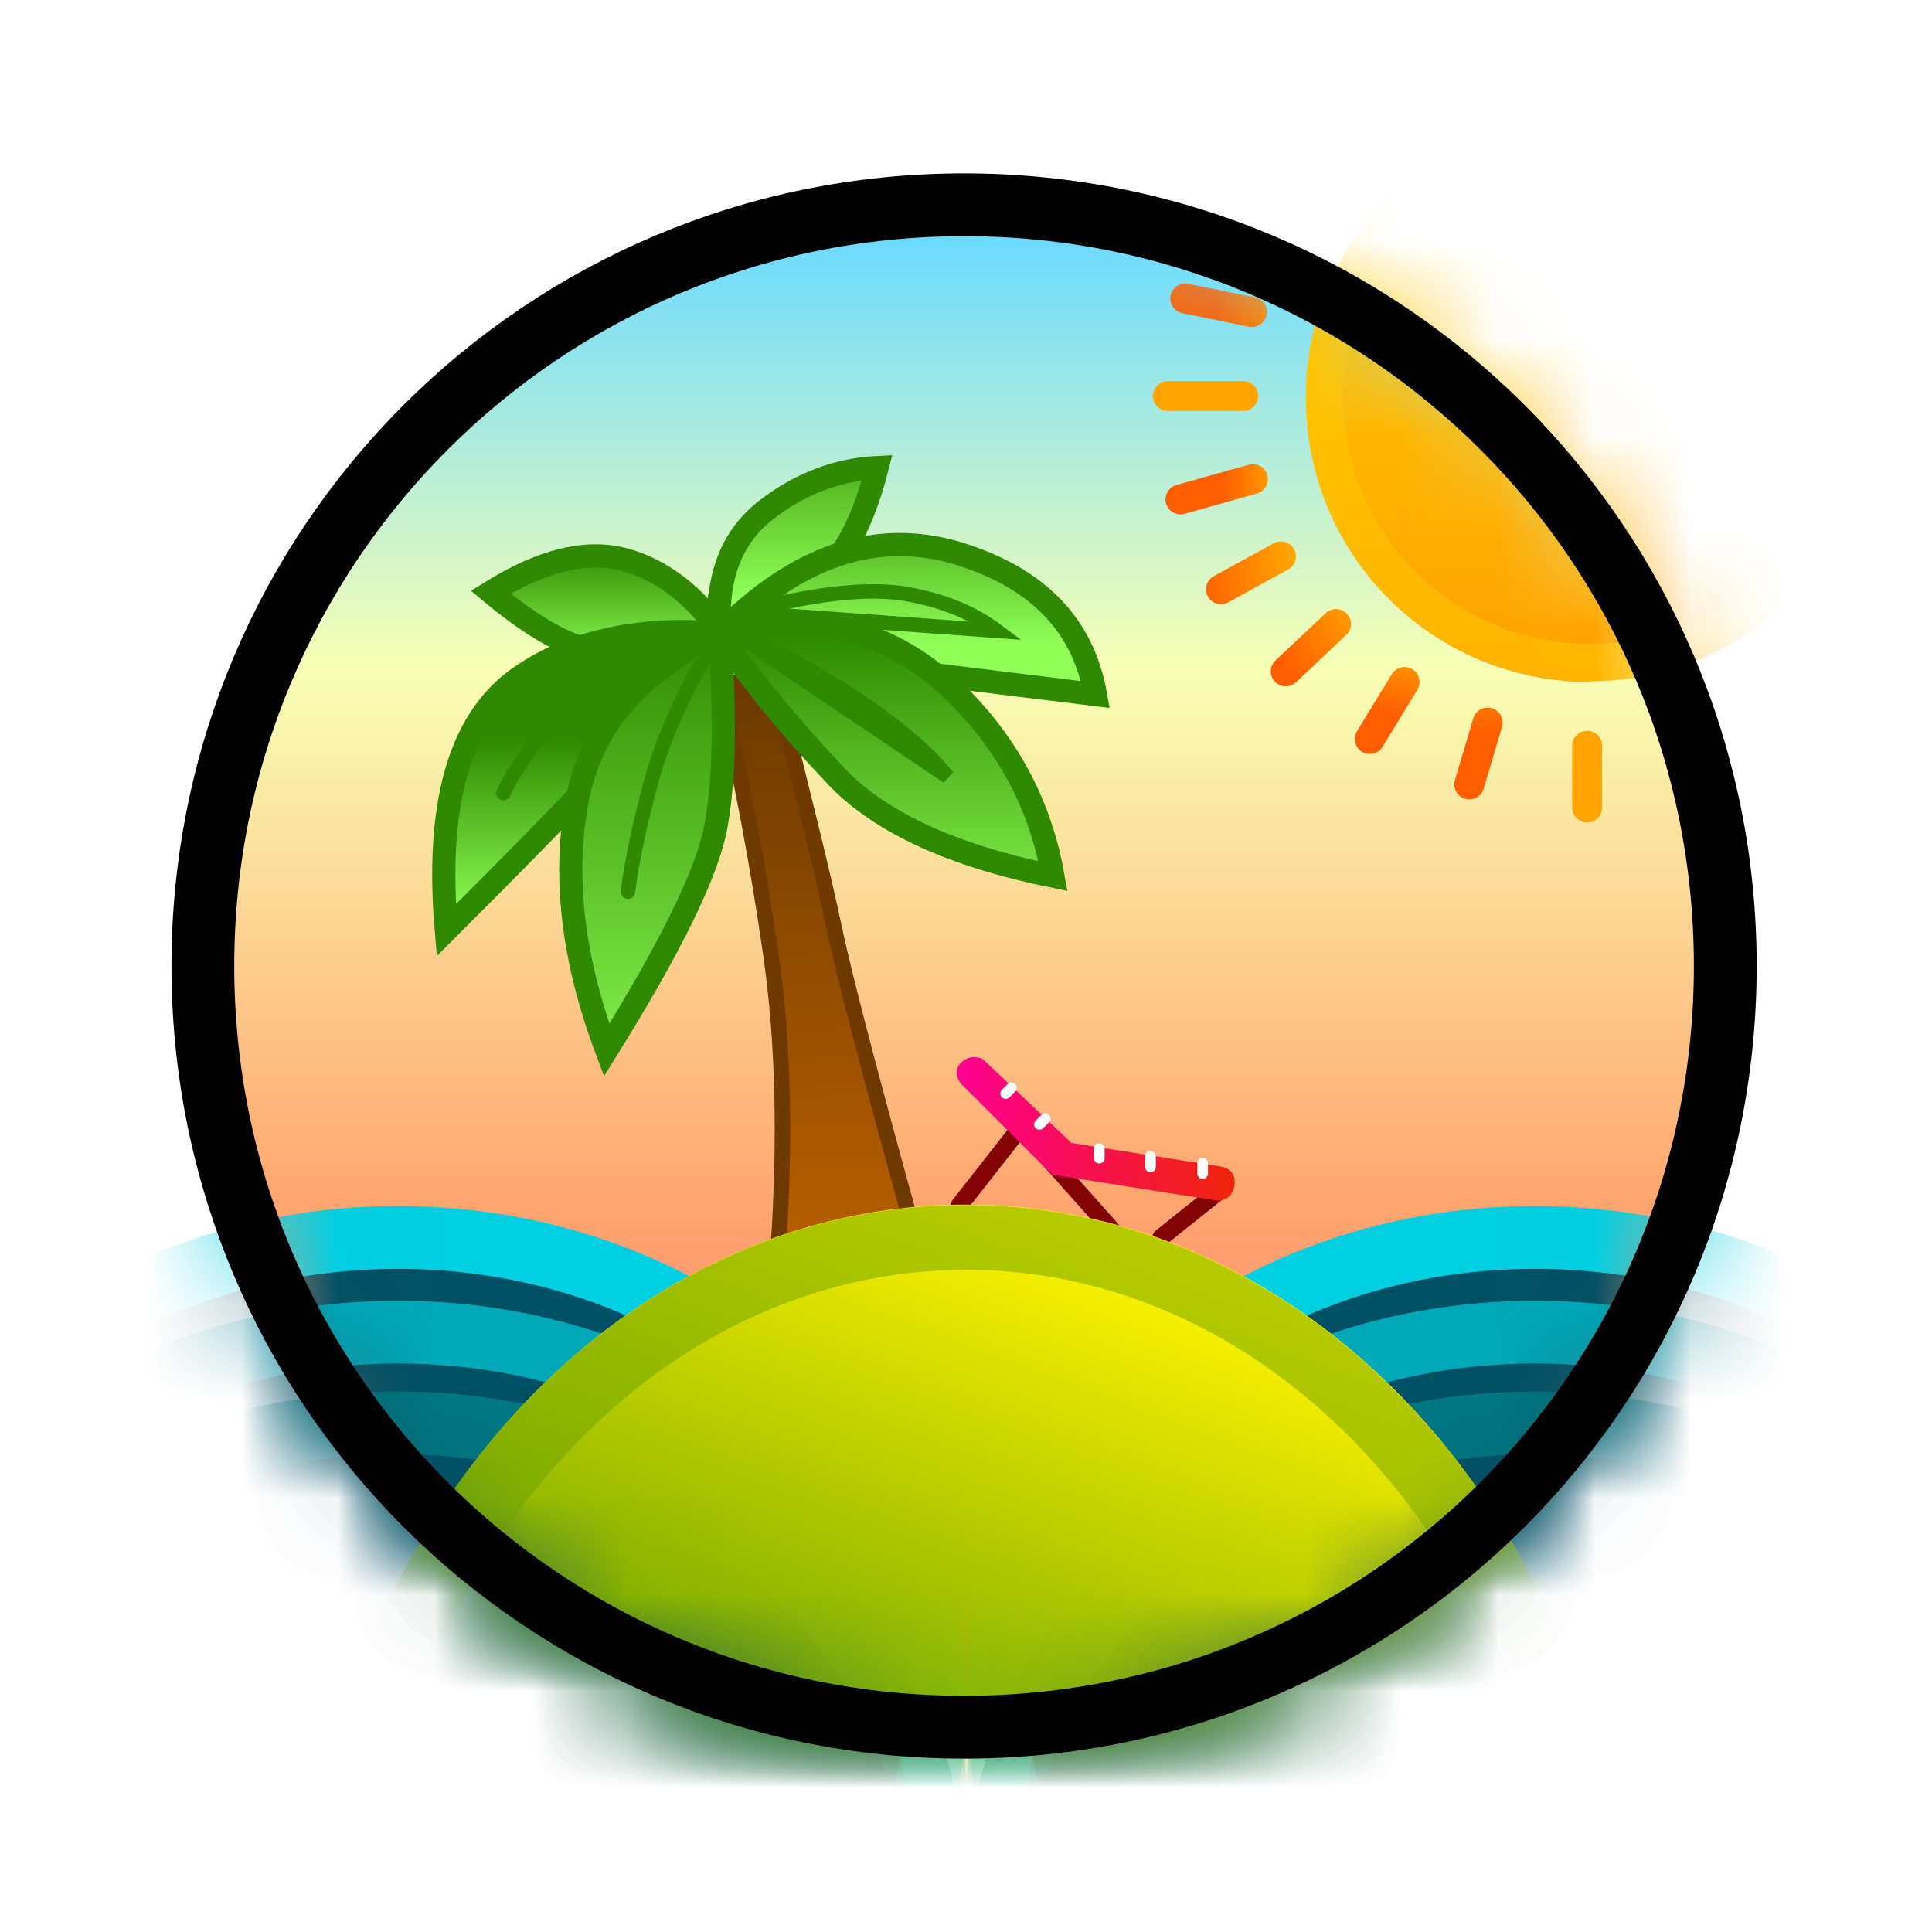 <svg viewBox="0 0 20 20" fill="none" xmlns="http://www.w3.org/2000/svg">
<rect x="0" y="0" width="20" height="20" fill="#333333" stroke="none"/>
<g clip-path="url(#clip0_433_10)">
<rect width="100%" height="100%" fill="white"/>
<path fill-rule="evenodd" clip-rule="evenodd" d="M10 18C5.58 18 2 14.42 2 10C2 5.58 5.58 2 10 2C14.42 2 18 5.58 18 10C18 14.42 14.42 18 10 18Z" fill="url(#paint0_linear_433_10)"/>
<mask id="mask0_433_10" style="mask-type:luminance" maskUnits="userSpaceOnUse" x="2" y="2" width="16" height="16">
<path d="M10 18C14.418 18 18 14.418 18 10C18 5.582 14.418 2 10 2C5.582 2 2 5.582 2 10C2 14.418 5.582 18 10 18Z" fill="white"/>
</mask>
<g mask="url(#mask0_433_10)">
<path fill-rule="evenodd" clip-rule="evenodd" d="M4.12 22.45C1.04 22.45 -1.44 20.29 -1.44 17.63C-1.44 14.97 1.05 12.81 4.12 12.81C7.19 12.81 9.68 14.97 9.68 17.63C9.68 20.29 7.19 22.45 4.12 22.45Z" fill="#015064" stroke="#00CFE2" stroke-width="0.65" stroke-miterlimit="6.32"/>
</g>
<mask id="mask1_433_10" style="mask-type:luminance" maskUnits="userSpaceOnUse" x="2" y="2" width="16" height="16">
<path d="M10 18C14.418 18 18 14.418 18 10C18 5.582 14.418 2 10 2C5.582 2 2 5.582 2 10C2 14.418 5.582 18 10 18Z" fill="white"/>
</mask>
<g mask="url(#mask1_433_10)">
<path fill-rule="evenodd" clip-rule="evenodd" d="M15.89 22.45C12.81 22.45 10.33 20.29 10.33 17.63C10.33 14.97 12.82 12.81 15.89 12.81C18.96 12.81 21.45 14.97 21.45 17.63C21.45 20.29 18.96 22.45 15.89 22.45Z" fill="#015064" stroke="#00CFE2" stroke-width="0.65" stroke-miterlimit="6.32"/>
</g>
<mask id="mask2_433_10" style="mask-type:luminance" maskUnits="userSpaceOnUse" x="2" y="2" width="16" height="16">
<path d="M10 18C14.418 18 18 14.418 18 10C18 5.582 14.418 2 10 2C5.582 2 2 5.582 2 10C2 14.418 5.582 18 10 18Z" fill="white"/>
</mask>
<g mask="url(#mask2_433_10)">
<path fill-rule="evenodd" clip-rule="evenodd" d="M4.12 23.43C1.04 23.43 -1.44 21.27 -1.44 18.61C-1.44 15.95 1.05 13.79 4.12 13.79C7.19 13.79 9.68 15.95 9.68 18.61C9.68 21.27 7.19 23.43 4.12 23.43Z" fill="#015064" stroke="#00A8B8" stroke-width="0.65" stroke-miterlimit="6.32"/>
</g>
<mask id="mask3_433_10" style="mask-type:luminance" maskUnits="userSpaceOnUse" x="2" y="2" width="16" height="16">
<path d="M10 18C14.418 18 18 14.418 18 10C18 5.582 14.418 2 10 2C5.582 2 2 5.582 2 10C2 14.418 5.582 18 10 18Z" fill="white"/>
</mask>
<g mask="url(#mask3_433_10)">
<path fill-rule="evenodd" clip-rule="evenodd" d="M15.89 23.43C12.81 23.43 10.33 21.27 10.33 18.61C10.33 15.95 12.82 13.79 15.89 13.79C18.96 13.79 21.45 15.95 21.45 18.61C21.45 21.27 18.96 23.43 15.89 23.43Z" fill="#015064" stroke="#00A8B8" stroke-width="0.65" stroke-miterlimit="6.32"/>
</g>
<mask id="mask4_433_10" style="mask-type:luminance" maskUnits="userSpaceOnUse" x="2" y="2" width="16" height="16">
<path d="M10 18C14.418 18 18 14.418 18 10C18 5.582 14.418 2 10 2C5.582 2 2 5.582 2 10C2 14.418 5.582 18 10 18Z" fill="white"/>
</mask>
<g mask="url(#mask4_433_10)">
<path fill-rule="evenodd" clip-rule="evenodd" d="M4.12 24.37C1.04 24.37 -1.44 22.21 -1.44 19.55C-1.44 16.89 1.05 14.73 4.12 14.73C7.19 14.73 9.68 16.89 9.68 19.55C9.68 22.21 7.19 24.37 4.12 24.37Z" fill="#015064" stroke="#007782" stroke-width="0.65" stroke-miterlimit="6.32"/>
</g>
<mask id="mask5_433_10" style="mask-type:luminance" maskUnits="userSpaceOnUse" x="2" y="2" width="16" height="16">
<path d="M10 18C14.418 18 18 14.418 18 10C18 5.582 14.418 2 10 2C5.582 2 2 5.582 2 10C2 14.418 5.582 18 10 18Z" fill="white"/>
</mask>
<g mask="url(#mask5_433_10)">
<path fill-rule="evenodd" clip-rule="evenodd" d="M15.89 24.37C12.81 24.37 10.33 22.21 10.33 19.55C10.33 16.89 12.82 14.73 15.89 14.73C18.96 14.73 21.45 16.89 21.45 19.55C21.45 22.21 18.96 24.37 15.89 24.37Z" fill="#015064" stroke="#007782" stroke-width="0.65" stroke-miterlimit="6.32"/>
</g>
<mask id="mask6_433_10" style="mask-type:luminance" maskUnits="userSpaceOnUse" x="2" y="2" width="16" height="16">
<path d="M10 18C14.418 18 18 14.418 18 10C18 5.582 14.418 2 10 2C5.582 2 2 5.582 2 10C2 14.418 5.582 18 10 18Z" fill="white"/>
</mask>
<g mask="url(#mask6_433_10)">
<path fill-rule="evenodd" clip-rule="evenodd" d="M7.45 7.09C7.68 8.05 7.85 8.98 7.98 9.88C8.11 10.78 8.13 11.78 8.06 12.88L9.41 12.58C8.99 11.06 8.73 10.06 8.63 9.58C8.53 9.1 8.32 8.25 8.01 7.02L7.45 7.08V7.09Z" fill="url(#paint1_linear_433_10)" stroke="#6E3A00" stroke-width="0.16" stroke-miterlimit="6.32"/>
<path fill-rule="evenodd" clip-rule="evenodd" d="M7.45 6.54C7.45 6.54 7.11 5.98 6.49 5.8C6.08 5.68 5.61 5.8 5.08 6.13C5.5 6.48 5.85 6.68 6.14 6.74C6.57 6.82 7.44 6.54 7.44 6.54H7.45Z" fill="url(#paint2_linear_433_10)" stroke="#2F8A00" stroke-width="0.24" stroke-miterlimit="6.32"/>
<path fill-rule="evenodd" clip-rule="evenodd" d="M7.45 6.56C7.45 6.56 6.23 6.38 5.34 7.04C4.75 7.48 4.51 8.34 4.62 9.63C5.37 8.88 5.91 8.33 6.23 7.98C6.71 7.44 7.45 6.56 7.45 6.56Z" fill="url(#paint3_linear_433_10)" stroke="#2F8A00" stroke-width="0.24" stroke-miterlimit="6.32"/>
<path fill-rule="evenodd" clip-rule="evenodd" d="M7.45 6.54C7.41 5.98 7.57 5.56 7.93 5.28C8.29 5 8.68 4.86 9.08 4.84C8.94 5.39 8.74 5.77 8.48 5.98C8.21 6.18 7.87 6.37 7.45 6.54Z" fill="url(#paint4_linear_433_10)" stroke="#2F8A00" stroke-width="0.24" stroke-miterlimit="6.32"/>
<path fill-rule="evenodd" clip-rule="evenodd" d="M7.45 6.56C8.24 5.76 9.05 5.48 9.89 5.72C10.73 5.97 11.21 6.46 11.34 7.19C10.44 7.08 9.79 7 9.39 6.95C9 6.9 8.35 6.77 7.45 6.56Z" fill="url(#paint5_linear_433_10)" stroke="#2F8A00" stroke-width="0.24" stroke-miterlimit="6.32"/>
<path fill-rule="evenodd" clip-rule="evenodd" d="M7.45 6.56C8.36 6.33 9.12 6.5 9.75 7.04C10.37 7.59 10.76 8.27 10.9 9.07C9.87 8.86 9.13 8.52 8.68 8.06C8.57 7.94 8.46 7.83 8.35 7.7C8.24 7.58 8.14 7.46 8.03 7.33C7.93 7.21 7.83 7.08 7.73 6.95C7.63 6.82 7.54 6.69 7.45 6.55V6.56Z" fill="url(#paint6_linear_433_10)" stroke="#2F8A00" stroke-width="0.24" stroke-miterlimit="6.32"/>
<path fill-rule="evenodd" clip-rule="evenodd" d="M7.45 6.56C6.6 6.95 6.11 7.53 5.97 8.31C5.83 9.09 5.93 9.94 6.28 10.87C6.94 9.81 7.32 9.04 7.41 8.56C7.5 8.08 7.51 7.42 7.45 6.57V6.56Z" fill="url(#paint7_linear_433_10)" stroke="#2F8A00" stroke-width="0.24" stroke-miterlimit="6.32"/>
<path d="M7.48 6.5C7.12 7.07 6.88 7.59 6.75 8.06C6.62 8.53 6.54 8.92 6.5 9.23" stroke="#2F8A00" stroke-width="0.15" stroke-miterlimit="6.32" stroke-linecap="round"/>
<path d="M5.21 8.21C5.37 7.88 5.62 7.55 5.98 7.21C6.33 6.87 6.82 6.66 7.44 6.6M7.68 6.34C8.43 6.14 9 6.08 9.39 6.15C9.78 6.22 10.08 6.35 10.32 6.53L7.68 6.34ZM7.48 6.48C8.01 6.72 8.47 6.97 8.89 7.25C9.3 7.53 9.61 7.79 9.81 8.04L7.48 6.47V6.48Z" stroke="#2F8A00" stroke-width="0.15" stroke-miterlimit="6.32" stroke-linecap="round"/>
<path d="M12.62 12.33L12.02 12.81M10.51 11.74L9.93 12.48M10.12 11.17L11.5 12.72" stroke="#830305" stroke-width="0.18" stroke-linecap="round" stroke-linejoin="bevel"/>
<path fill-rule="evenodd" clip-rule="evenodd" d="M11.08 11.83L12.66 12.08C12.76 12.11 12.79 12.18 12.78 12.27C12.76 12.37 12.71 12.42 12.61 12.43L10.89 12.16L9.94 11.21C9.89 11.13 9.89 11.06 9.95 11C10.01 10.94 10.08 10.93 10.17 10.96L11.08 11.82V11.83Z" fill="url(#paint8_linear_433_10)"/>
<path fill-rule="evenodd" clip-rule="evenodd" d="M12.45 12.15V12.04ZM11.91 12.08V11.97ZM11.38 11.99V11.89ZM10.76 11.64L10.82 11.58ZM10.41 11.32L10.47 11.26Z" fill="#D8D8D8"/>
<path d="M12.45 12.15V12.04M11.91 12.08V11.97M11.38 11.99V11.89M10.76 11.64L10.82 11.58M10.41 11.32L10.47 11.26" stroke="white" stroke-width="0.11" stroke-linecap="round" stroke-linejoin="bevel"/>
</g>
<mask id="mask7_433_10" style="mask-type:luminance" maskUnits="userSpaceOnUse" x="2" y="2" width="16" height="16">
<path d="M10 18C14.418 18 18 14.418 18 10C18 5.582 14.418 2 10 2C5.582 2 2 5.582 2 10C2 14.418 5.582 18 10 18Z" fill="white"/>
</mask>
<g mask="url(#mask7_433_10)">
<path fill-rule="evenodd" clip-rule="evenodd" d="M10 28.89C6.19 28.89 3.1 25.22 3.1 20.68C3.1 16.14 6.18 12.47 10 12.47C13.82 12.47 16.9 16.14 16.9 20.68C16.9 25.22 13.82 28.89 10 28.89Z" fill="url(#paint9_linear_433_10)"/>
</g>
<mask id="mask8_433_10" style="mask-type:luminance" maskUnits="userSpaceOnUse" x="2" y="2" width="16" height="16">
<path d="M10 18C14.418 18 18 14.418 18 10C18 5.582 14.418 2 10 2C5.582 2 2 5.582 2 10C2 14.418 5.582 18 10 18Z" fill="white"/>
</mask>
<g mask="url(#mask8_433_10)">
<path opacity="0.5" d="M10 28.55C6.37 28.55 3.44 25.03 3.44 20.68C3.44 16.33 6.37 12.81 10 12.81C13.63 12.81 16.56 16.33 16.56 20.68C16.56 25.03 13.63 28.55 10 28.55Z" stroke="#6DA300" stroke-width="0.67" stroke-miterlimit="6.32"/>
</g>
<mask id="mask9_433_10" style="mask-type:luminance" maskUnits="userSpaceOnUse" x="2" y="2" width="16" height="16">
<path d="M10 18C14.418 18 18 14.418 18 10C18 5.582 14.418 2 10 2C5.582 2 2 5.582 2 10C2 14.418 5.582 18 10 18Z" fill="white"/>
</mask>
<g mask="url(#mask9_433_10)">
<path fill-rule="evenodd" clip-rule="evenodd" d="M16.46 7.06C14.83 7.06 13.52 5.75 13.52 4.12C13.52 2.49 14.83 1.17 16.46 1.17C18.09 1.17 19.4 2.48 19.4 4.11C19.4 5.74 18.09 7.05 16.46 7.05V7.06Z" fill="url(#paint10_linear_433_10)"/>
<path opacity="0.53" d="M16.46 6.86C14.94 6.86 13.71 5.63 13.71 4.11C13.71 2.59 14.94 1.36 16.46 1.36C17.98 1.36 19.21 2.59 19.21 4.11C19.21 5.63 17.98 6.86 16.46 6.86Z" stroke="#FFC900" stroke-width="0.39" stroke-miterlimit="6.32"/>
<path d="M12.87 4.1H12.09" stroke="url(#paint11_linear_433_10)" stroke-width="0.31" stroke-linecap="round" stroke-linejoin="bevel"/>
<path d="M12.96 3.23L12.27 3.09" stroke="url(#paint12_linear_433_10)" stroke-width="0.31" stroke-linecap="round" stroke-linejoin="bevel"/>
<path d="M12.97 4.96L12.22 5.17" stroke="url(#paint13_linear_433_10)" stroke-width="0.31" stroke-linecap="round" stroke-linejoin="bevel"/>
<path d="M13.26 5.76L12.64 6.1" stroke="url(#paint14_linear_433_10)" stroke-width="0.31" stroke-linecap="round" stroke-linejoin="bevel"/>
<path d="M13.83 6.46L13.31 6.95" stroke="url(#paint15_linear_433_10)" stroke-width="0.31" stroke-linecap="round" stroke-linejoin="bevel"/>
<path d="M14.54 7.06L14.18 7.65" stroke="url(#paint16_linear_433_10)" stroke-width="0.31" stroke-linecap="round" stroke-linejoin="bevel"/>
<path d="M15.4 7.48L15.21 8.12" stroke="url(#paint17_linear_433_10)" stroke-width="0.31" stroke-linecap="round" stroke-linejoin="bevel"/>
<path d="M16.43 7.72V8.36" stroke="url(#paint18_linear_433_10)" stroke-width="0.31" stroke-linecap="round" stroke-linejoin="bevel"/>
</g>
<path d="M9.98 17.88C5.62 17.88 2.1 14.36 2.1 10C2.1 5.64 5.62 2.12 9.98 2.12C14.34 2.12 17.86 5.64 17.86 10C17.86 14.36 14.34 17.88 9.98 17.88Z" stroke="black" stroke-width="0.65" stroke-miterlimit="6.32"/>
</g>
<defs>
<linearGradient id="paint0_linear_433_10" x1="11.531" y1="2.452" x2="11.531" y2="16.42" gradientUnits="userSpaceOnUse">
<stop stop-color="#6BDAFF"/>
<stop offset="0.32" stop-color="#F9FFB5"/>
<stop offset="0.71" stop-color="#FFA770"/>
<stop offset="1" stop-color="#FF7373"/>
</linearGradient>
<linearGradient id="paint1_linear_433_10" x1="10.989" y1="6.656" x2="11.214" y2="12.735" gradientUnits="userSpaceOnUse">
<stop stop-color="#673800"/>
<stop offset="1" stop-color="#B65E00"/>
</linearGradient>
<linearGradient id="paint2_linear_433_10" x1="5.546" y1="5.671" x2="5.546" y2="6.89" gradientUnits="userSpaceOnUse">
<stop stop-color="#2F8A00"/>
<stop offset="1" stop-color="#90FF57"/>
</linearGradient>
<linearGradient id="paint3_linear_433_10" x1="6.379" y1="7.656" x2="6.379" y2="9.539" gradientUnits="userSpaceOnUse">
<stop stop-color="#2F8A00"/>
<stop offset="1" stop-color="#90FF57"/>
</linearGradient>
<linearGradient id="paint4_linear_433_10" x1="7.687" y1="4.13" x2="7.687" y2="6.198" gradientUnits="userSpaceOnUse">
<stop stop-color="#2F8A00"/>
<stop offset="1" stop-color="#90FF57"/>
</linearGradient>
<linearGradient id="paint5_linear_433_10" x1="10.402" y1="4.777" x2="10.402" y2="6.677" gradientUnits="userSpaceOnUse">
<stop stop-color="#2F8A00"/>
<stop offset="1" stop-color="#90FF57"/>
</linearGradient>
<linearGradient id="paint6_linear_433_10" x1="8.723" y1="6.598" x2="8.723" y2="9.787" gradientUnits="userSpaceOnUse">
<stop stop-color="#2F8A00"/>
<stop offset="1" stop-color="#90FF57"/>
</linearGradient>
<linearGradient id="paint7_linear_433_10" x1="6.592" y1="6.452" x2="6.592" y2="11.697" gradientUnits="userSpaceOnUse">
<stop stop-color="#2F8A00"/>
<stop offset="1" stop-color="#90FF57"/>
</linearGradient>
<linearGradient id="paint8_linear_433_10" x1="12.889" y1="10.623" x2="9.93" y2="10.788" gradientUnits="userSpaceOnUse">
<stop stop-color="#EE2700"/>
<stop offset="1" stop-color="#FF008E"/>
</linearGradient>
<linearGradient id="paint9_linear_433_10" x1="17.902" y1="15.313" x2="14.978" y2="23.201" gradientUnits="userSpaceOnUse">
<stop stop-color="#FFF400"/>
<stop offset="1" stop-color="#3C8700"/>
</linearGradient>
<linearGradient id="paint10_linear_433_10" x1="14.945" y1="0.086" x2="14.945" y2="7.258" gradientUnits="userSpaceOnUse">
<stop stop-color="#FFDF00"/>
<stop offset="1" stop-color="#FF9D00"/>
</linearGradient>
<linearGradient id="paint11_linear_433_10" x1="nan" y1="nan" x2="nan" y2="nan" gradientUnits="userSpaceOnUse">
<stop stop-color="#FFA400"/>
<stop offset="1" stop-color="#FF5E00"/>
</linearGradient>
<linearGradient id="paint12_linear_433_10" x1="13.671" y1="3.437" x2="12.606" y2="3.446" gradientUnits="userSpaceOnUse">
<stop stop-color="#FFA400"/>
<stop offset="1" stop-color="#FF5E00"/>
</linearGradient>
<linearGradient id="paint13_linear_433_10" x1="13.229" y1="4.636" x2="12.645" y2="4.646" gradientUnits="userSpaceOnUse">
<stop stop-color="#FFA400"/>
<stop offset="1" stop-color="#FF5E00"/>
</linearGradient>
<linearGradient id="paint14_linear_433_10" x1="13.342" y1="5.718" x2="12.377" y2="5.839" gradientUnits="userSpaceOnUse">
<stop stop-color="#FFA400"/>
<stop offset="1" stop-color="#FF5E00"/>
</linearGradient>
<linearGradient id="paint15_linear_433_10" x1="13.867" y1="5.991" x2="13.063" y2="6.533" gradientUnits="userSpaceOnUse">
<stop stop-color="#FFA400"/>
<stop offset="1" stop-color="#FF5E00"/>
</linearGradient>
<linearGradient id="paint16_linear_433_10" x1="14.667" y1="6.681" x2="14.463" y2="7.403" gradientUnits="userSpaceOnUse">
<stop stop-color="#FFA400"/>
<stop offset="1" stop-color="#FF5E00"/>
</linearGradient>
<linearGradient id="paint17_linear_433_10" x1="14.954" y1="6.789" x2="14.923" y2="7.564" gradientUnits="userSpaceOnUse">
<stop stop-color="#FFA400"/>
<stop offset="1" stop-color="#FF5E00"/>
</linearGradient>
<linearGradient id="paint18_linear_433_10" x1="nan" y1="nan" x2="nan" y2="nan" gradientUnits="userSpaceOnUse">
<stop stop-color="#FFA400"/>
<stop offset="1" stop-color="#FF5E00"/>
</linearGradient>
<clipPath id="clip0_433_10">
<rect width="20" height="20" fill="white"/>
</clipPath>
</defs>
</svg>
